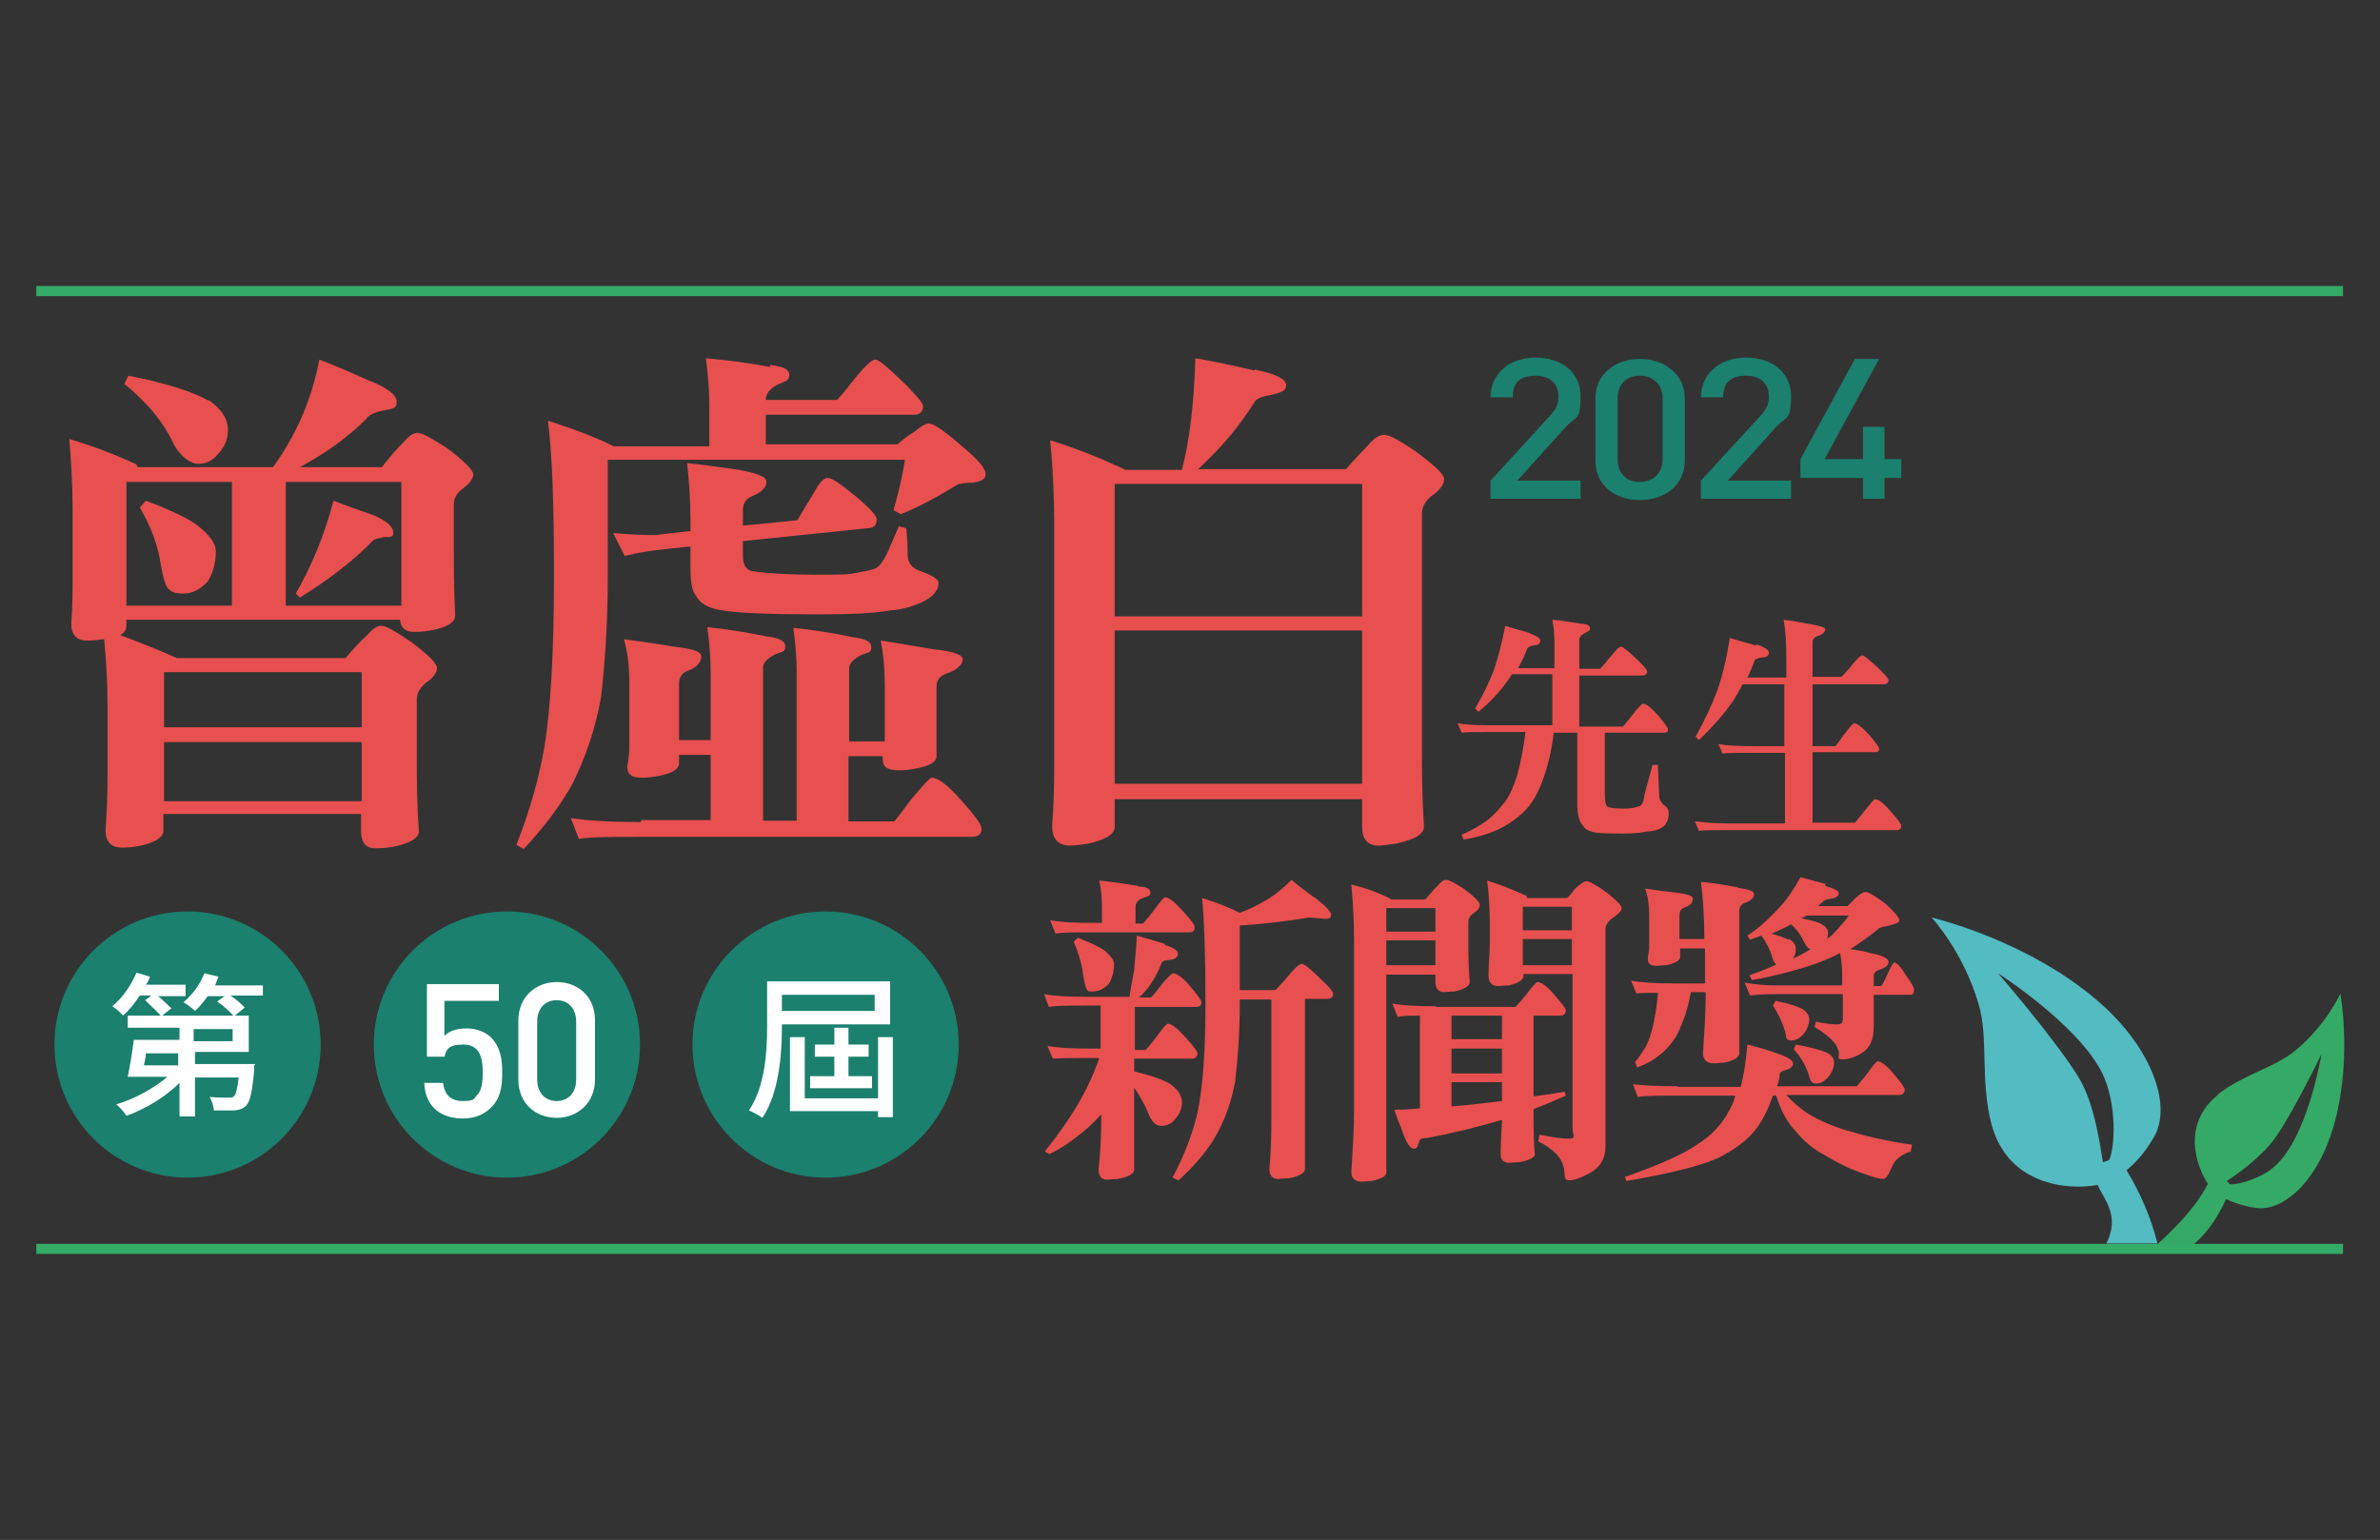 <?xml version="1.0" encoding="UTF-8"?>
<svg id="_圖層_3" data-name="圖層 3" xmlns="http://www.w3.org/2000/svg" version="1.1" viewBox="0 0 354 229.1">
  <rect x="0" y="0" width="354" height="229.1" fill="#333333" stroke="none"/>
  <defs>
    <style>
      .cls-1 {
        fill: #53bbc2;
      }

      .cls-1, .cls-2, .cls-3, .cls-4, .cls-5 {
        stroke-width: 0px;
      }

      .cls-2 {
        fill: #e8504f;
      }

      .cls-3 {
        fill: #35aa66;
      }

      .cls-6 {
        fill: none;
        stroke: #34ab66;
        stroke-miterlimit: 10;
        stroke-width: 1.5px;
      }

      .cls-4 {
        fill: #fff;
      }

      .cls-5 {
        fill: #1b806e;
      }
    </style>
  </defs>
  <g>
    <circle class="cls-5" cx="122.8" cy="155.4" r="19.8"/>
    <path class="cls-4" d="M116.3,152.4v.4c0,3.9-.4,9.8-2.9,13.5-.4-.3-1.5-.9-2-1.1,2.4-3.6,2.7-8.7,2.7-12.4v-6.8h18.3v6.4h-16.1ZM116.3,148v2.4h13.8v-2.4h-13.8ZM132.8,154.3v11.9h-2.2v-.9h-13.1v-11h2.2v9.1h10.9v-9.1h2.2ZM124.1,160.1v-2.9h-2.9v-1.8h2.9v-2.5h2.1v2.5h3v1.8h-3v2.9h3.5v1.8h-9.2v-1.8h3.6Z"/>
  </g>
  <g>
    <circle class="cls-5" cx="75.4" cy="155.4" r="19.8"/>
    <g>
      <path class="cls-4" d="M73,164.8c-.9.9-2.2,1.6-4.2,1.6s-3.4-.7-4.2-1.5c-1.1-1.1-1.4-2.4-1.5-3.8h2.8c.2,1.7,1.1,2.7,2.9,2.7s1.6-.3,2.1-.8c.8-.8.9-2.1.9-3.5,0-2.4-.6-4.1-2.9-4.1s-2.5.8-2.8,1.8h-2.6v-10.8h10.7v2.5h-8.1v5.2c.7-.7,1.8-1.1,3.3-1.1s2.7.5,3.6,1.3c1.5,1.5,1.7,3.4,1.7,5.3s-.2,3.8-1.7,5.2Z"/>
      <path class="cls-4" d="M82.8,166.3c-3.1,0-5.7-2.1-5.7-5.7v-8.8c0-3.5,2.6-5.7,5.7-5.7s5.7,2.1,5.7,5.7v8.8c0,3.5-2.6,5.7-5.7,5.7ZM85.7,152c0-1.9-1.1-3.2-2.9-3.2s-2.9,1.3-2.9,3.2v8.6c0,1.9,1.1,3.2,2.9,3.2s2.9-1.3,2.9-3.2v-8.6Z"/>
    </g>
  </g>
  <g>
    <circle class="cls-5" cx="27.9" cy="155.4" r="19.8"/>
    <path class="cls-4" d="M20.8,148.1c-.8,1.2-1.6,2.2-2.5,3-.3-.4-1.1-1.1-1.6-1.4,1.5-1.2,2.8-3.1,3.6-5l2,.6c-.1.4-.3.8-.6,1.2h5.9v1.7h-4.1c.8.6,1.5,1.4,2,1.8l-1.5,1.2c-.5-.6-1.6-1.6-2.4-2.4l.9-.7h-1.8ZM37.8,158.5s0,.5,0,.8c-.3,3.2-.6,4.6-1.2,5.2-.5.5-1,.6-1.7.7-.6,0-1.8,0-3.1,0,0-.6-.3-1.4-.6-2,1.1.1,2.2.1,2.7.1.4,0,.7,0,.9-.2.3-.3.5-1.1.7-2.8h-6.5v5.8h-2.3v-5c-2.1,2.1-5.1,3.9-7.9,4.9-.3-.5-1-1.3-1.5-1.7,2.7-.8,5.6-2.4,7.6-4.1h-5.9c.3-1.5.7-3.7.9-5.5h6.8v-1.8h-7.7v-1.8h18v5.4h-8v1.8h9ZM21.7,156.7c0,.6-.2,1.2-.3,1.8h5.1v-1.8h-4.9ZM39.1,146.4v1.7h-4.8c.8.6,1.7,1.3,2.1,1.8l-1.6,1.3c-.5-.6-1.6-1.6-2.5-2.2l1.1-.8h-2.5c-.6.8-1.2,1.6-1.9,2.2-.4-.4-1.2-1-1.7-1.3,1.3-1.1,2.5-2.7,3.1-4.3l2.1.5c-.2.4-.3.8-.5,1.3h7.1ZM28.8,154.9h5.8v-1.8h-5.8v1.8Z"/>
  </g>
  <path class="cls-1" d="M312,176.3c.9,2.1,3.4,4.5,1.3,8.7h7.6c-1-4-2.6-7.6-4.6-10.9,1.1-.9,2.6-2.4,4-4.8,2.8-4.6,0-12.9-7.6-19.8-10.7-9.6-25.4-13-25.4-13,0,0,4.7,5,7,12.9,1.5,5,.2,11.3,1.9,17.8,2.4,9.1,11.3,9.9,15.7,9.1ZM312.8,173c-.4-2.4-1.2-8.6-3.5-12.5-3.2-5.4-12.1-15.7-12.1-15.7,0,0,12,7.7,15.5,14.9,2.2,4.5,1.9,11.1,1,12.9l-.9.3Z"/>
  <path class="cls-3" d="M329.9,162.8c3.9-3,8.5-4,11.5-6.5,4.7-3.9,6.7-8.5,6.7-8.5,0,0,2,10.9-1.4,21-2.4,7.2-7.2,11.5-11.2,10.9-2-.3-3.5-.9-4.4-1.3-.9,2-2.4,4.7-4.8,6.7h-5.4c2.2-2,5.8-5.5,7.5-9-1.8-2.7-3.9-9,1.6-13.3ZM331.8,176.2c1.5,0,4.5-1,6.2-2.4,5.2-4.1,7.3-17,7.3-17,0,0-4.2,8.7-6.9,12.5-1.9,2.7-5.6,5.4-7.2,6.4l.5.5Z"/>
  <g>
    <path class="cls-5" d="M221.7,74.2v-2.7l8.9-9.7c.9-1,1.2-1.7,1.2-2.8,0-1.9-1.2-3.1-3.4-3.1s-3.4.9-3.4,3.2h-3.3c0-3.5,2.8-5.9,6.7-5.9s6.7,2.2,6.7,5.8-.7,2.9-2.2,4.5l-7.2,8h9.4v2.7h-13.4Z"/>
    <path class="cls-5" d="M243.9,74.4c-3.7,0-6.6-2.2-6.6-5.9v-9.2c0-3.7,3-5.9,6.6-5.9s6.7,2.2,6.7,5.9v9.2c0,3.7-3,5.9-6.7,5.9ZM247.3,59.3c0-2-1.3-3.4-3.4-3.4s-3.3,1.4-3.3,3.4v9c0,2,1.2,3.4,3.3,3.4s3.4-1.4,3.4-3.4v-9Z"/>
    <path class="cls-5" d="M253,74.2v-2.7l8.9-9.7c.9-1,1.2-1.7,1.2-2.8,0-1.9-1.2-3.1-3.4-3.1s-3.4.9-3.4,3.2h-3.3c0-3.5,2.8-5.9,6.7-5.9s6.7,2.2,6.7,5.8-.7,2.9-2.2,4.5l-7.2,8h9.4v2.7h-13.4Z"/>
    <path class="cls-5" d="M280.3,71.1v3.1h-3.2v-3.1h-9.3v-2.8l8.1-14.9h3.6l-8.1,14.9h5.7v-4.8h3.2v4.8h2.5v2.8h-2.5Z"/>
  </g>
  <g>
    <path class="cls-2" d="M20.5,69.5h20.1c3.5-4.8,5.8-10.2,6.9-16,2.6,1,4.9,2,7.1,3,2.9,1.1,4.4,2.2,4.4,3.3s-.7,1-2.1,1.3c-1.4.3-2.1.7-2.4,1.2-2.6,2.6-5.8,5-9.9,7.2h12.2c1.1-1.4,2.1-2.6,3.2-3.7.8-.9,1.4-1.4,2.1-1.4s2.1.8,4.3,2.2c2.7,2,4,3.4,4,4s-.6,1.4-1.7,2.2c-.8.6-1.2,1.4-1.2,2.2v6.6c0,2.5,0,5.8.2,10,0,1-1.3,1.8-3.7,2.2-1.1.2-2,.2-2.5.2-1.2,0-1.9-.6-2-1.8H18.8v.9c0,.6-.3,1-.9,1.4,2.7,1,5.5,2.1,8.4,3.4h25.1c1.1-1.3,2.1-2.4,3.2-3.4.8-.9,1.4-1.4,2.1-1.4s2.1.8,4.3,2.3c2.6,1.9,4,3.3,4,4s-.6,1.5-1.7,2.2c-.9.8-1.3,1.6-1.3,2.4v9.4c0,2.6,0,5.9.3,10.3,0,1-1.4,1.8-3.9,2.3-1.2.2-2.1.2-2.6.2-1.4,0-2.1-.9-2.1-2.6v-2.5h-29.4v2.5c0,1-1.3,1.8-3.8,2.3-1.1.2-2,.2-2.4.2-1.6,0-2.4-.9-2.4-2.6.2-2.8.3-5.5.3-8.4v-10c0-3.4-.2-6.7-.5-10-.2,0-.3,0-.3,0-1.1.2-1.7.2-2.2.2-1.6,0-2.4-.8-2.4-2.6.2-2.4.2-4.9.2-7.4v-9.4c0-3.7-.2-7.2-.5-10.6,3.3,1,6.6,2.2,10,3.8ZM31,59.5c1.9,1.3,2.9,2.8,2.9,4.4s-.5,2.6-1.6,3.8c-.8.9-1.7,1.3-2.8,1.3s-2.7-1-3.8-3.2c-1.4-3-3.7-5.8-7.2-8.7l.6-1.2c5.7,1.1,9.6,2.4,11.9,3.7ZM34.5,90.1v-18.4h-15.7v18.4h15.7ZM29.4,78.2c1.8,1.4,2.7,2.7,2.7,3.8,0,1.9-.5,3.4-1.2,4.5-1.1,1.2-2.3,1.8-3.6,1.8s-1.7-.2-2.1-.6c-.5-.2-.9-1.5-1.3-3.8-.4-2.7-1.4-5.5-3.1-8.4l.9-1c3.7,1.4,6.3,2.6,7.7,3.7ZM53.8,108.2v-8.2h-29.4v8.2h29.4ZM53.8,119.2v-8.8h-29.4v8.8h29.4ZM42.5,90.1h17.2v-18.4h-17.2v18.4ZM55.7,76.7c1.8.8,2.8,1.7,2.8,2.5s-.5.7-1.4.7c-.9.2-1.4.3-1.6.5-3,3.1-6.7,5.9-10.9,8.5l-.6-.6c2.4-4.2,4.3-8.8,5.6-13.8,2.1.8,4.1,1.5,6.1,2.2Z"/>
    <path class="cls-2" d="M114.5,54.3c1.9.2,2.9.6,2.9,1.5s-.6.9-1.7,1.4c-1.2.6-1.8,1.4-1.8,2.3h10.6c0,0,.8-.8,2.1-2.5,1.8-2.3,3-3.5,3.6-3.5s2.1,1.4,4.7,3.9c1.5,1.6,2.4,2.6,2.4,3,0,.9-.5,1.3-1.4,1.3h-22v4.4h19.6c.9-.8,1.7-1.4,2.4-1.8,1-.8,1.7-1.3,2.3-1.3s2.3,1.1,4.9,3.4c2.3,1.9,3.5,3.3,3.5,4.1s-.6,1.1-1.8,1.3c-1.4,0-2.2.2-2.4.3-2.3,1.4-5,3-8.4,4.4l-1.1-.6c.7-2.4,1.3-5,1.7-7.5h-44.2v17.2c0,6.9-.4,13-1,18.1-.8,4.6-2.3,9-4.3,13-1.8,3.2-4.2,6.4-7.2,9.6l-1.1-.6c2.1-5.3,3.4-10.1,4.2-14.7.9-5.6,1.4-14,1.4-25.3s-.3-18.4-.9-23.1c4.1,1.3,7.4,2.6,9.8,3.8h14.2v-6.2c0-2.2-.2-4.5-.5-6.9,3.3.3,6.5.7,9.6,1.3ZM95.4,122h10.3v-9.7h-4.7v1.2c0,1-1.1,1.6-3.4,2-1.1.2-1.8.2-2.2.2-1.4,0-2.1-.5-2.1-1.6.2-1.2.3-2.2.3-2.8v-10c0-2.4-.3-4.5-.8-6.2,2.1.3,4.6.6,7.4,1.1,2.7.3,4.1.7,4.1,1.4,0,1-.7,1.7-2,2.2-.9.3-1.3,1-1.3,1.9v8.4h4.7v-10.2c0-2.2-.2-4.4-.5-6.6,3,.3,6,.8,8.9,1.4,1.7.2,2.7.6,2.7,1.5s-.5.7-1.6,1.2c-1.1.6-1.7,1.2-1.7,1.9v22.8h5v-22.1c0-2.2-.2-4.4-.5-6.6,3,.3,6,.8,8.9,1.4,1.7.2,2.7.6,2.7,1.5s-.5.7-1.6,1.2c-1.1.6-1.7,1.2-1.7,1.9v10.9h5.3v-8.4c0-2.5-.2-4.6-.6-6.6,2.1.3,4.8.8,7.9,1.3,2.9.3,4.3.8,4.3,1.5s-.8,1.6-2.4,2.1c-1.1.4-1.5,1-1.5,2v10.3c0,.9-1.1,1.5-3.4,1.9-1.1.2-1.8.2-2.2.2-1.7,0-2.4-.5-2.4-1.5s0-.4,0-.6h-5.1v9.7h6.8c.2-.2,1-1.2,2.4-3.1,1.8-2.2,2.9-3.4,3.2-3.4.9,0,2.4,1.1,4.4,3.4,2,2.2,3,3.6,3,4.2,0,.8-.5,1.2-1.5,1.2h-49.2c-4.4,0-7.4,0-9.2.3l-1.2-3.1c2.4.4,5.8.6,10.4.6ZM127,73.6c2.3,1.9,3.4,3.1,3.4,3.7,0,.9-.5,1.3-1.5,1.3l-18.4,1.9v2.2c0,1.4.5,2.2,1.6,2.3,2,.3,5.2.5,9.4.5s4.7,0,6.5-.4c1.2-.2,2.1-.4,2.5-.7.3-.2.8-.8,1.3-1.8.5-1,1.1-2.5,1.9-4.3l1.1.3c.2,2,.2,3.3.2,3.8,0,1.3.6,2.2,2,2.6,1.7.6,2.6,1.2,2.6,1.7,0,1.2-.9,2.2-2.7,3-1.4.6-2.9,1-4.4,1.1-2.8.5-6.5.6-11,.6-7.1,0-11.8-.2-14.1-.6-2-.3-3.3-1-3.9-2.2-.6-.7-.8-2.1-.8-4.1v-3.2l-3.8.4c-2,.2-3.9.5-6,1l-1.7-3.4c2.2.2,4.3.3,6.2.3l5.3-.6v-1.7c0-2.9-.2-5.7-.5-8.4,2.2.2,4.8.6,7.7,1,2.7.5,4.1,1,4.1,1.8s-.8,1.6-2.1,2.1c-.9.4-1.4,1-1.4,2v2.4l8.1-.8c.8-1.3,1.4-2.4,2.1-3.5,1-1.8,1.7-2.8,2.4-2.8s1.9.9,4,2.6Z"/>
    <path class="cls-2" d="M186.7,55c3,.6,4.6,1.4,4.6,2.3s-.8,1.1-2.4,1.5c-1.4.2-2.1.6-2.3,1-2.1,3.4-4.9,6.8-8.4,10h22c1.2-1.4,2.4-2.6,3.4-3.7.8-.9,1.5-1.4,2.3-1.4s2.2.8,4.6,2.4c2.8,2.1,4.3,3.4,4.3,4.2s-.7,1.7-1.9,2.5c-.9.8-1.4,1.6-1.4,2.6v35.6c0,2.7,0,6.3.3,11,0,1.1-1.4,1.9-4.1,2.5-1.3.2-2.2.3-2.7.3-1.6,0-2.4-1-2.4-2.8v-4.1h-36.8v4.1c0,1.1-1.3,1.9-3.9,2.5-1.2.2-2.1.3-2.7.3-1.8,0-2.7-1-2.7-2.8.2-3,.3-5.8.3-8.8v-36.2c0-4.3-.2-8.5-.6-12.5,3.6,1.1,7.4,2.6,11.2,4.4h8.4c1.2-4.6,1.8-10.1,2-16.6,3.6.6,6.5,1.3,8.7,1.8ZM202.6,91.7v-19.7h-36.8v19.7h36.8ZM202.6,116.6v-22.8h-36.8v22.8h36.8Z"/>
    <path class="cls-2" d="M227.5,94.2c1,.4,1.6.7,1.6,1.1s-.3.7-.9.7c-.6.1-.9.3-1,.4-.4,1.1-.9,2.1-1.4,3h5.4v-4.1c0-1-.1-2-.3-3.1,1.5.1,2.9.4,4.3.6.9,0,1.3.3,1.3.7s-.3.4-.8.7c-.6.3-.8.7-.8,1v4.3h3.1s.4-.4,1.2-1.4c1-1.2,1.6-1.9,1.9-1.9s1.1.7,2.6,2.1c.9.9,1.3,1.4,1.3,1.6,0,.4-.3.6-.8.6h-9.3v7.6h6.5c0,0,.5-.6,1.3-1.6.9-1.2,1.5-1.8,1.7-1.8.5,0,1.2.6,2.2,1.7,1,1.2,1.5,1.9,1.5,2.1,0,.4-.2.5-.7.5h-8.7v9c0,1.1.1,1.8.4,2,.3.2,1.2.3,2.6.3,1,0,1.6-.2,1.9-.3.6,0,.9-.7,1-1.8l1.2-4.4h.8c.1,3.1.2,4.6.2,4.6,0,.6.3,1,.6,1.3.6.4.8.8.8,1.2,0,.9-.2,1.5-.7,2-.6.5-1.5.8-2.6.8-.8.2-1.9.3-3.3.3-2.2,0-3.7,0-4.6-.2-.8-.2-1.3-.5-1.5-.9-.6-.6-.9-1.7-.9-3.3v-10.6h-3.5c-.3,2.7-.9,5-1.5,6.7-.7,2-1.5,3.5-2.5,4.6-.8.9-1.9,1.8-3.3,2.6-1.6.9-3.6,1.6-6.1,2l-.3-.7c1.8-.8,3.1-1.6,4-2.3.8-.7,1.7-1.6,2.6-2.8.6-.9,1.2-2.2,1.7-3.9.5-1.8.9-3.9,1.2-6.3h-5.3c-2,0-3.3,0-4.2.1l-.6-1.4c1.1.2,2.6.3,4.7.3h9.4v-7.6h-6c-.3.5-.6.9-.9,1.3-1,1.4-2.4,2.9-4.1,4.3l-.5-.5c1.2-2,2.1-3.9,2.8-5.7.6-1.8,1.2-4.1,1.7-6.6,1.2.4,2.3.7,3.4,1Z"/>
    <path class="cls-2" d="M261.4,95.9c1.1.4,1.7.8,1.7,1.2s-.3.7-1,.7c-.7.1-1,.3-1.1.4-.3.9-.7,1.8-1.1,2.6h5.8v-2.8c0-2.2-.1-4.1-.4-5.8,1.1.1,2.4.4,4.2.7,1.3.2,2,.5,2,.7,0,.4-.4.8-1.1,1-.5.2-.8.5-.8.9v5.2h4.3s.4-.4,1.2-1.3c1-1.3,1.6-1.9,1.9-1.9s1.1.7,2.6,2.1c.9.9,1.3,1.4,1.3,1.6,0,.4-.3.6-.8.6h-10.5v9.2h3.4c0,0,.5-.6,1.2-1.6.9-1.2,1.4-1.8,1.6-1.8.4,0,1.2.6,2.2,1.7,1,1.2,1.5,1.8,1.5,2.1,0,.4-.2.5-.7.5h-9.2v10.5h6.3c0,0,.5-.6,1.3-1.6,1-1.2,1.5-1.9,1.7-1.9.5,0,1.3.6,2.3,1.8,1.1,1.2,1.6,1.9,1.6,2.2s-.2.6-.7.6h-25.2c-2,0-3.4,0-4.2.1l-.6-1.4c1.1.1,2.6.3,4.7.3h8.7v-10.5h-5.1c-2,0-3.3,0-4.2.1l-.6-1.4c1.1.2,2.6.3,4.7.3h5.1v-9.2h-6.2c-.6,1.1-1.1,2.1-1.8,3-1.2,1.7-2.8,3.5-4.7,5.3l-.5-.5c1.4-2.5,2.4-4.7,3.2-6.8.8-2.2,1.4-4.8,1.9-7.9,1.2.4,2.5.7,3.7,1.1Z"/>
    <path class="cls-2" d="M173.3,140.6c1.3.4,1.9.8,1.9,1.3s-.4.8-1.1.9c-.8,0-1.2.2-1.3.4-.5,1.3-1.1,2.4-1.7,3.3-.5.7-1,1.3-1.7,1.9h1.8c0,0,.6-.6,1.4-1.7,1-1.3,1.7-1.9,1.9-1.9.5,0,1.4.6,2.5,1.9,1.1,1.3,1.7,2.1,1.7,2.4,0,.5-.3.7-.8.7h-9.1v6.4h1.6c0,0,.6-.6,1.5-1.8,1-1.4,1.6-2.1,1.8-2.1.6,0,1.4.7,2.6,2,1.2,1.3,1.8,2.1,1.8,2.4,0,.5-.3.8-.8.8h-8.6v1.9c2.5.6,4.3,1.2,5.4,1.9,1.1.8,1.7,1.7,1.7,2.7s-.4,1.8-1.1,2.6c-.5.6-1.2.9-2,.9s-1.5-.7-2-2.1c-.5-1.2-1.2-2.4-2-3.6v12.2c0,.6-.8,1.1-2.5,1.4-.7,0-1.2.1-1.5.1-.9,0-1.3-.5-1.3-1.6.2-1.8.4-4.3.4-7.7v-.4c-1.3,1.4-2.5,2.5-3.5,3.2-1.2,1-2.6,1.9-4.2,2.7l-.7-.4c3.9-4.8,6.6-9.4,8.1-13.9h-1.2c-2.7,0-4.5,0-5.7.1l-.8-1.9c1.5.3,3.6.4,6.4.4h1.5v-6.4h-2c-2.7,0-4.6,0-5.7.2l-.7-1.9c1.5.3,3.6.4,6.4.4h6.3c.2-1.5.5-2.8.7-4.1.1-1.4.3-3,.4-5,1.4.4,2.8.8,4.1,1.2ZM169.3,131.9c1.2,0,1.8.3,1.8.9s-.4.5-1.1.8c-.8.3-1.1.8-1.1,1.3v2.5h1.1c0,0,.6-.6,1.5-1.8,1-1.4,1.6-2.1,1.8-2.1.6,0,1.4.7,2.6,2,1.2,1.3,1.8,2.1,1.8,2.4,0,.5-.2.8-.7.8h-14.3c-2.7,0-4.6,0-5.7.2l-.8-2c1.5.3,3.6.4,6.4.4h1.3v-2.3c0-1.3-.1-2.7-.4-4,2,.2,3.9.5,5.8.8ZM164.3,141.4c.9.8,1.4,1.4,1.4,2,0,1.2-.3,2.2-.8,3-.7.7-1.5,1.1-2.3,1.1s-.8,0-.9-.3c-.2-.1-.4-.9-.6-2.2-.2-1.6-.7-3.3-1.4-4.9l.6-.6c2,.8,3.3,1.4,4.1,2ZM184.4,137.7v9.6h5.3s.5-.5,1.5-1.6c1.2-1.5,2-2.3,2.4-2.3s1.4.8,3.1,2.5c1.1,1,1.6,1.7,1.6,1.9,0,.5-.3.8-.9.8h-3.3v25.3c0,.6-.8,1.1-2.4,1.4-.8,0-1.3.1-1.6.1-.8,0-1.3-.5-1.3-1.5.2-1.8.3-4.4.3-7.7v-17.5h-4.7v.6c0,4.4-.3,8.4-.7,11.7-.6,3.1-1.6,5.9-3.1,8.4-1.3,2.1-3,4.1-5.3,6.2l-.9-.4c1.8-3.4,3-6.6,3.7-9.6.8-3.7,1.2-9.1,1.2-16.4s-.2-12.5-.5-15.6c2.3.7,4.2,1.5,5.6,2.2,1.4-.5,2.6-1.1,3.4-1.6,1.4-.7,2.8-1.8,4.3-3.3,1.5,1.3,2.8,2.2,3.8,2.9,1.4,1.1,2.1,1.9,2.1,2.3s-.3.6-.8.6l-2.4-.2c-3.8.6-7.2,1-10.4,1.2Z"/>
    <path class="cls-2" d="M206.8,133.8h5.2c.7-.8,1.3-1.5,1.9-2.1.4-.5.8-.8,1.2-.8s1.2.4,2.6,1.3c1.6,1.2,2.4,2,2.4,2.4s-.3.9-1,1.3c-.5.4-.7.8-.7,1.3v2.7c0,1.5,0,3.6.2,6.2,0,.6-.8,1.1-2.3,1.4-.7,0-1.2.1-1.5.1-.8,0-1.3-.5-1.3-1.5v-1.1h-7.3v29.5c0,.5-.8.9-2.2,1.2-.7,0-1.1.1-1.4.1-1.1,0-1.6-.5-1.6-1.4.2-3.4.4-6.4.4-9v-25.5c0-2.3-.1-5-.4-8.3,2.1.5,4,1.2,5.8,2.1ZM213.5,138.6v-3.5h-7.3v3.5h7.3ZM213.5,143.6v-3.7h-7.3v3.7h7.3ZM213.7,149.8h11.7c0,0,.6-.6,1.5-1.7,1-1.3,1.6-2,1.8-2,.5,0,1.4.6,2.5,1.9,1.1,1.3,1.7,2,1.7,2.3,0,.5-.3.8-.8.8h-4v12c1.6-.2,3.1-.4,4.6-.7l.2.6c-1.6.7-3.2,1.4-4.8,2,0,2.8,0,5,.2,6.7,0,.5-.8.9-2.3,1.2-.7,0-1.2.1-1.5.1-.8,0-1.3-.4-1.3-1.3,0-1.3.1-3,.2-5.1-3.7,1.1-7.4,2-11.1,2.7-.8,0-1.2.2-1.2.5,0,.1-.1.3-.2.5,0,.4-.3.6-.6.6-.6,0-1.2-1-1.9-3.1-.2-.5-.6-1.4-1-2.7,1.3,0,2.6-.1,3.8-.2v-13.8c-1.5,0-2.6,0-3.3.2l-.8-2c1.5.3,3.6.4,6.4.4ZM223.4,154.6v-3.5h-7.5v3.5h7.5ZM223.4,159.7v-3.7h-7.5v3.7h7.5ZM223.4,163.8v-2.8h-7.5v3.6c2.6-.2,5.1-.5,7.5-.8ZM227.1,133.6h6c.4-.4.8-.8,1-1.2.9-.9,1.5-1.3,1.9-1.3s1.5.6,3,1.7c1.4,1.1,2.2,1.9,2.2,2.3s-.4.8-1.1,1.3c-.9.6-1.3,1.2-1.3,1.8v32.4c0,1.7-.8,3.1-2.3,3.9-1.3.7-2.3,1.1-3.1,1.1s-.6-.6-.8-1.9c-.4-1.6-1.6-2.8-3.8-3.9l.2-1c1.8.4,3.3.6,4.4.6s.5-.5.5-1.6v-22.9h-7.3v.3c0,.6-.8,1.1-2.2,1.4-.7,0-1.2.1-1.5.1-1,0-1.5-.5-1.5-1.6,0-1.6.2-3.3.2-5v-2.1c0-2.4-.1-4.7-.4-7,1.9.6,3.9,1.4,5.9,2.3ZM233.8,138.4v-3.5h-7.3v3.5h7.3ZM233.8,143.6v-3.9h-7.3v3.9h7.3Z"/>
    <path class="cls-2" d="M249.7,161.7h9.2c.5-1.8.8-3.9,1-6.3,1.6.4,3,.8,4.1,1.2,1.8.6,2.7,1.1,2.7,1.6s-.4.8-1.1,1c-.6.1-.9.4-.9.7,0,.6-.2,1.2-.4,1.7h11.9c0,0,.5-.6,1.4-1.7.9-1.3,1.5-2,1.7-2,.5,0,1.3.6,2.4,1.9,1.1,1.3,1.6,2,1.6,2.3,0,.5-.3.8-.8.8h-16.8c.8.9,1.7,1.7,2.8,2.5,1.5,1,3.4,1.9,5.9,2.7,3,.9,6.3,1.7,10,2.2l-.2,1c-1.5.5-2.4,1.3-2.8,2.3-.5,1.2-.9,1.8-1.3,1.8-.6,0-1.6-.3-3.2-.9-1.8-.6-3.6-1.5-5.6-2.7-1.5-.8-3-2-4.2-3.5-1.2-1.2-2.2-3-2.9-5.3h-.5c-.6,1.8-1.4,3.4-2.3,4.7-1.3,1.8-3.3,3.3-5.9,4.6-2.7,1.2-7.2,2.3-13.6,3.4l-.2-.6c5.1-1.8,8.7-3.4,10.7-4.8,2.1-1.3,3.7-3,4.7-4.9.4-.7.8-1.5,1-2.4h-8.8c-2.7,0-4.5,0-5.7.2l-.7-1.9c1.5.2,3.6.3,6.4.3ZM258.6,132.1c1.5.2,2.3.5,2.3.9,0,.6-.5,1-1.3,1.3-.6.2-.9.6-.9,1.2v21.2c0,.6-.8,1.1-2.3,1.4-.7,0-1.1.1-1.4.1-1.1,0-1.7-.5-1.7-1.5.2-3.1.4-5.9.4-8.5v-.6h-2.2c-.3,1.5-.6,2.9-1.1,4.1-.5,1.3-.9,2.3-1.5,3.1-.6.8-1.3,1.6-2.1,2.2-1,.8-2.1,1.4-3.3,1.8l-.3-.8c.6-.7,1-1.4,1.5-2.1.3-.6.7-1.4.9-2.3.2-.6.4-1.5.6-2.7.2-1,.3-2,.4-3.2-1.3,0-2.3,0-3.2.1l-.8-1.9c1.6.3,3.7.4,6.1.4h4.9v-5.2h-3.7v1.3c0,.5-.7.9-2.1,1.2-.7,0-1.1.1-1.4.1-.8,0-1.3-.3-1.3-.9,0-.8.2-1.3.2-1.7v-5c0-1.5-.2-2.8-.6-3.9,1.3.2,2.8.4,4.6.6,1.7.2,2.5.5,2.5.9,0,.6-.4,1-1.2,1.3-.6.2-.8.6-.8,1.2v3.5h3.7c0-3.3-.2-6.1-.5-8.5,1.4.1,3.2.4,5.4.8ZM271.5,131.8c1.3.4,2,.7,2,1.1s-.4.7-1.2.8c-.7.1-1.1.3-1.2.5-.3.2-.5.4-.7.6h4.4c.4-.4.8-.8,1.2-1.2.7-.6,1.1-.9,1.5-.9s1.4.6,2.9,1.7c1.4,1.3,2.1,2.1,2.1,2.5s-.5.5-1.5.8c-1,.2-1.5.3-1.6.5-1.5,1.2-2.9,2.2-4.2,3,1.5.2,2.4.4,3,.6,1.8.3,2.7.8,2.7,1.3s-.4.8-1.1,1.1c-.8.2-1.1.5-1.1,1v1.5h1.1c.3-.4.6-1,1-1.9.5-1.1.8-1.6,1-1.6.3,0,.9.6,1.7,1.9.8,1.1,1.2,1.8,1.2,2.2s-.2.7-.5.7h-5.5v4.8c0,1.7-.5,2.9-1.4,3.6-1.1.8-2.2,1.2-3.2,1.2s-.5-.3-.6-1.1c-.2-1.2-1.4-2.4-3.6-3.7l.2-.8c1.4.3,2.4.4,3.1.4s.9-.2.9-.8v-3.7h-10.1c-.9,0-2.2,0-3.7.2l-.8-1.9c1.9.3,3.4.4,4.4.4h10.1v-1.4c0-.7,0-1.8-.3-3.4-1.6.8-3.3,1.5-4.9,2-2.6.8-5.3,1.5-8.2,2l-.4-.7c1.4-.5,2.7-1,4-1.6-.3-.3-.5-.6-.6-1.1-.3-1.1-.9-2.2-1.6-3.2-.6.2-1.2.4-1.7.6l-.4-.6c1.4-.9,2.8-2.1,4.4-3.8,1.3-1.3,2.4-2.9,3.5-4.9,1.4.4,2.6.7,3.7,1ZM266.1,139.7c.7.4,1,.9,1,1.5s-.1.9-.4,1.4c.6-.3,1.1-.5,1.6-.8.4-.2.7-.4,1-.6-.4-.1-.7-.5-1-1.1-.4-.9-1-1.8-1.9-2.6-.8.5-1.8.9-2.9,1.4,1.1.3,1.9.6,2.5.9ZM268.1,150.1c.7.5,1,1,1,1.6s-.3,1.6-1,2.3c-.5.5-1,.8-1.7.8s-.7-.4-.9-1.4c-.4-1.3-1-2.6-1.8-3.8l.4-.7c2,.4,3.3.8,4.1,1.3ZM271.7,156.6c.8.4,1.1.9,1.1,1.5,0,.8-.4,1.6-1,2.3-.5.5-1,.8-1.7.8s-.8-.4-1.1-1.4c-.4-1.2-1.1-2.5-2.2-3.7l.3-.7c2.2.4,3.7.8,4.6,1.2ZM270.8,137.4c.7.4,1.1.8,1.1,1.3s0,.7-.2,1c.3-.2.6-.4.8-.6.9-.9,1.7-1.8,2.5-2.9h-6.3c-.3.2-.5.3-.8.4,1.3.3,2.3.5,2.9.8Z"/>
  </g>
  <line class="cls-6" x1="5.4" y1="185.8" x2="348.5" y2="185.8"/>
  <line class="cls-6" x1="348.5" y1="43.3" x2="5.4" y2="43.3"/>
</svg>